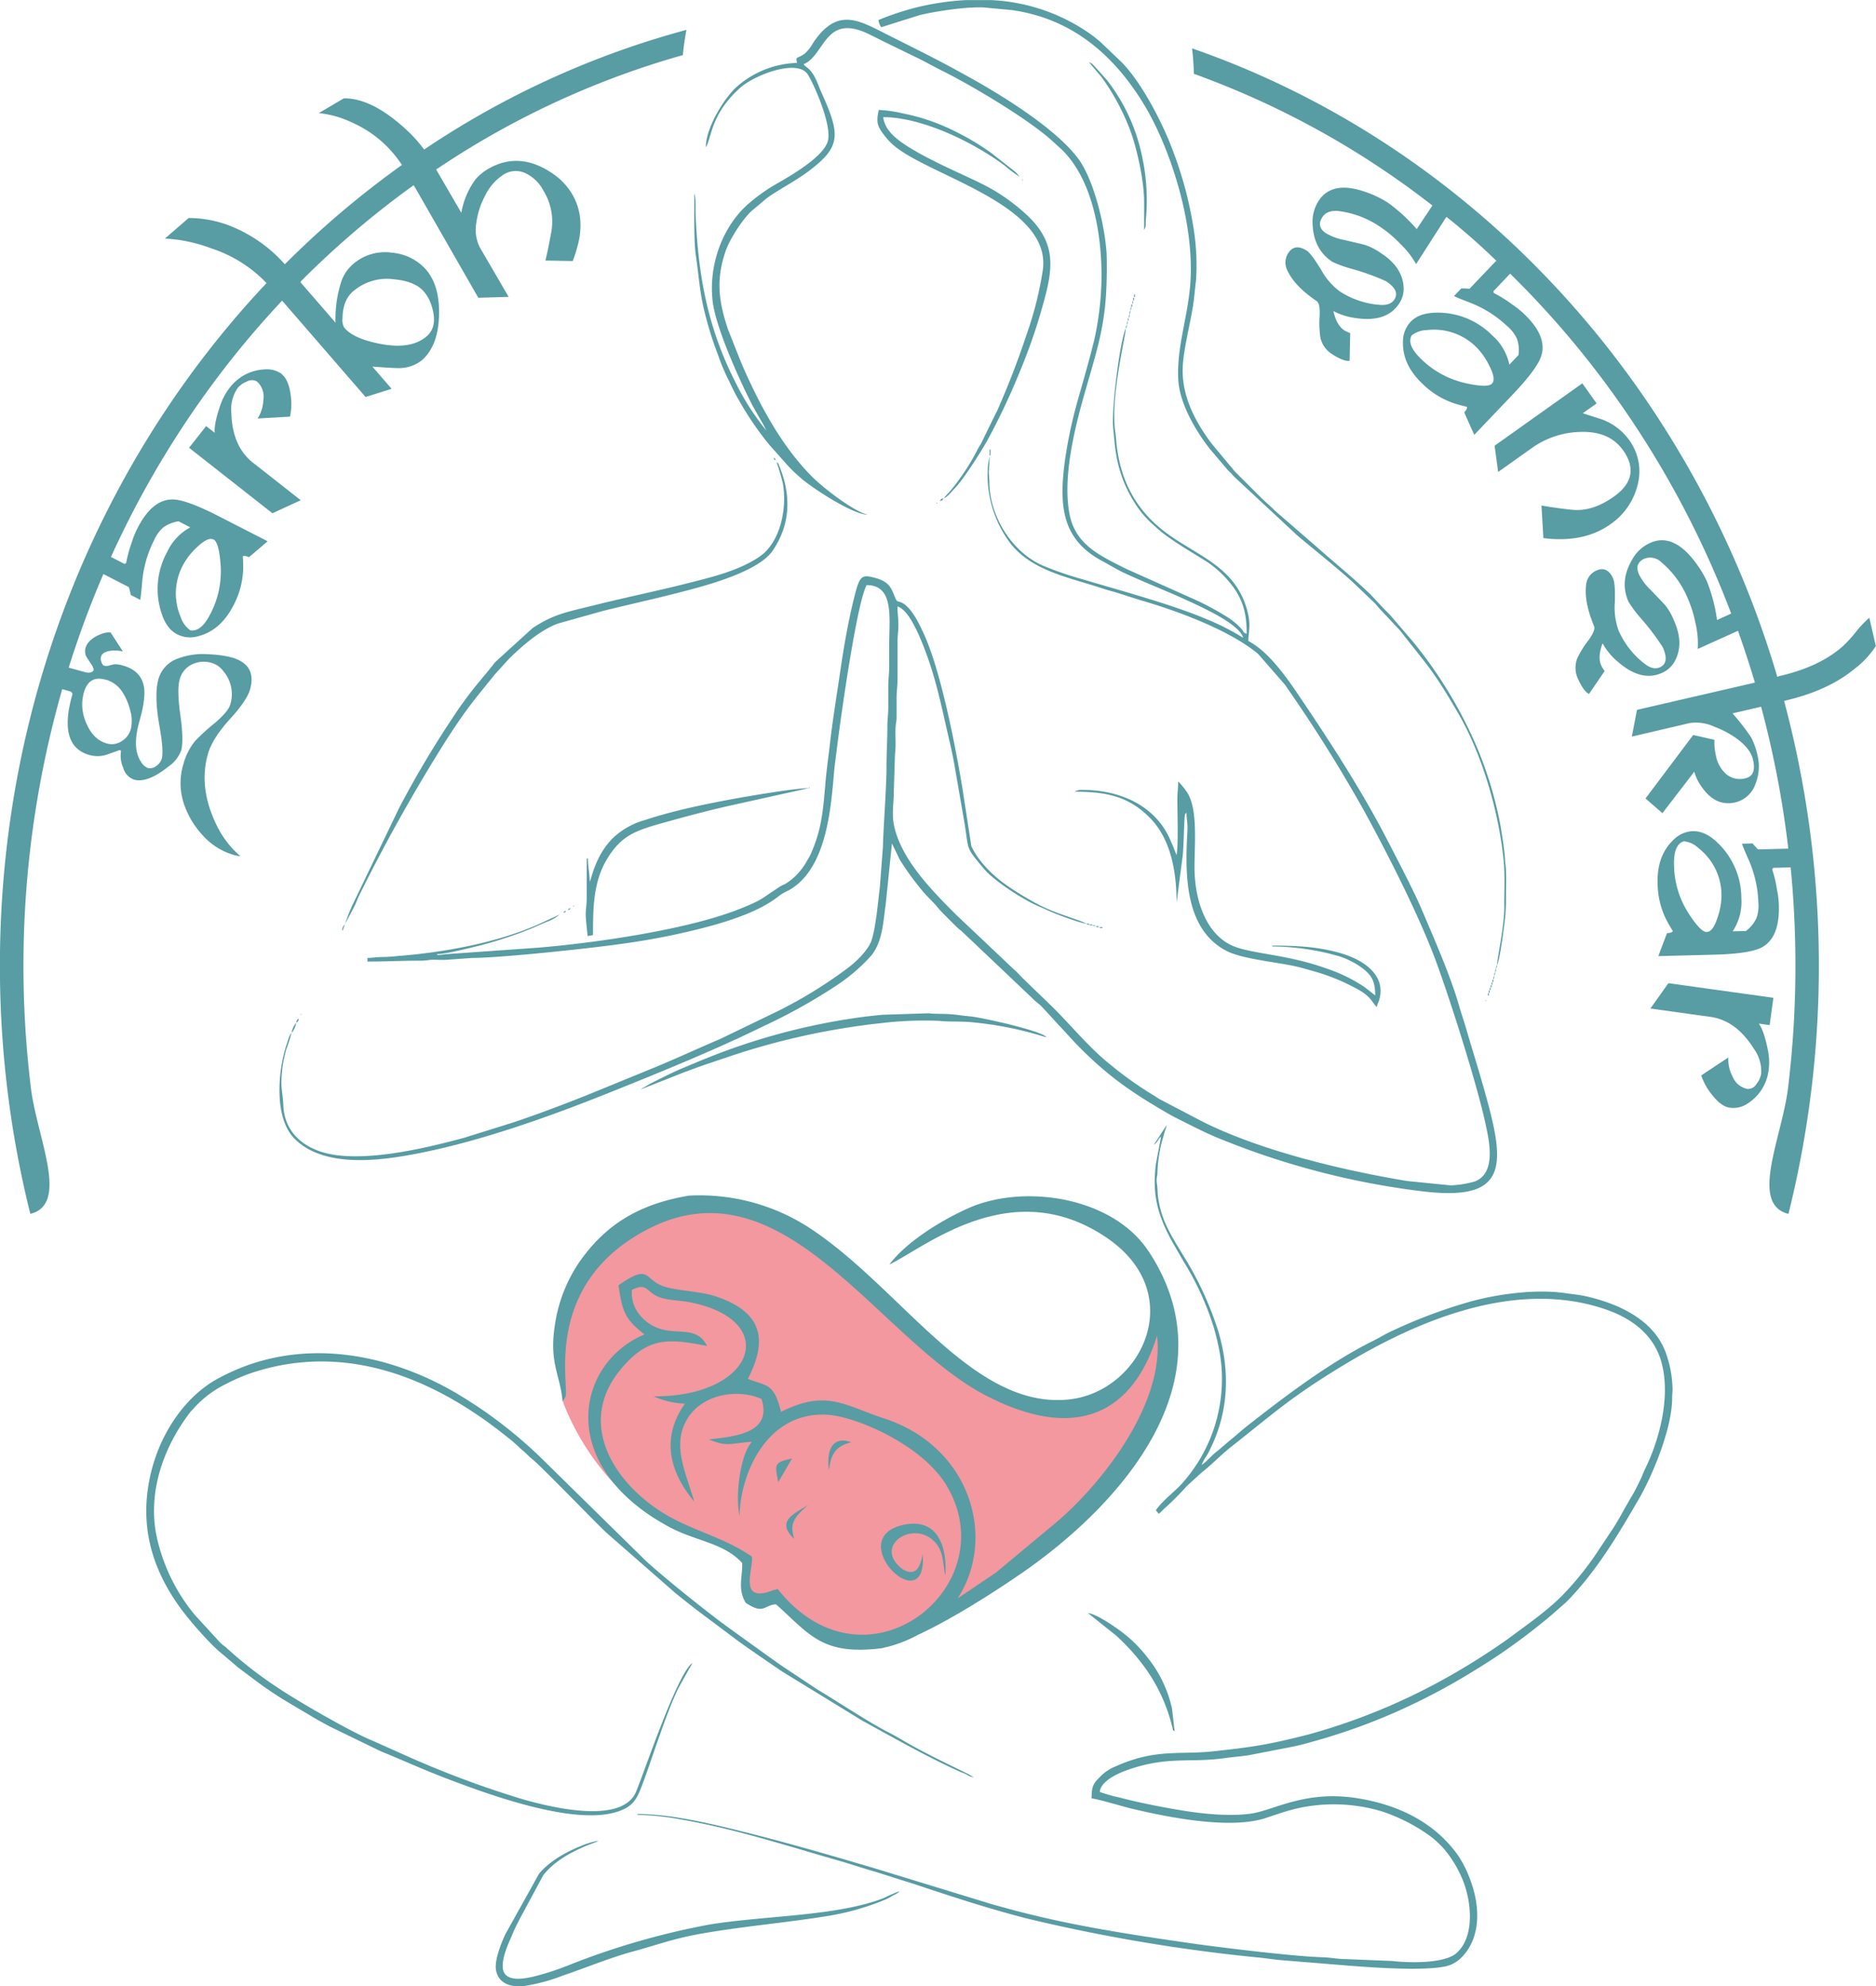 <svg id="Layer_1" data-name="Layer 1" xmlns="http://www.w3.org/2000/svg" viewBox="0 0 432.59 458.05"><defs><style>.cls-1{fill:#f2989e;}.cls-1,.cls-3{fill-rule:evenodd;}.cls-2,.cls-3{fill:#589ca4;}</style></defs><path class="cls-1" d="M237.22,409.9l.67,6.3-.33,2.22A58.55,58.55,0,0,0,249.17,437l7.55,6,18.71,8.81,4.5,3.53,0,7.43,1.75,1.79a16.76,16.76,0,0,0,2.92-.71c.85-.37,1.6-1,1.88-.9s3.37,3.73,3.37,3.73,8,6,8.85,6.08,11.78,1.37,12.38,1.11,7.33-3.47,7.44-3.55,23.89-13.87,24.38-14.14,15.45-13.42,15.45-13.42l15.82-21.87,2.1-11.28.23-11.74s-2.43,1.89-2.42,1.83-2.47,7.5-2.47,7.5-3.36,5.3-3.66,5.75-9.45,6-9.45,6l-10.2.68-13.05-4.65-17.7-13.43L301.15,386l-10.65-8.47-22.27-5.1s-14.93,6.07-15.6,6.45-11.7,12.3-11.7,12.3-5.7,8.4-3.71,18.69" transform="translate(-107.71 -94.98)"/><path class="cls-2" d="M501.31,309.9q1.44,0,2.52-3.52a15.51,15.51,0,0,0,.84-4.81,13.79,13.79,0,0,0-5.31-11A5.82,5.82,0,0,0,496,289c-1.61.49-2.36,2.33-2.28,5.49a21.18,21.18,0,0,0,3.36,11.14c1.87,2.9,3.27,4.34,4.22,4.31M479.86,209.51q6.45-4.59,2.11-10.7-3.23-4.53-10.12-4.21A20,20,0,0,0,461,198.27l-7.83,5.56-.82-6.05,20.23-14.39,3.3,4.63-3.2,2.27,3.5,1.12a13.46,13.46,0,0,1,7.16,5A12.24,12.24,0,0,1,485.28,207a15.41,15.41,0,0,1-6.26,8.91q-6.11,4.34-15.42,3.17l-.44-7.51c2.74.47,5.19.8,7.34,1Q475.06,212.93,479.86,209.51Zm-28.11-26.06c.67-.7.44-2.12-.7-4.28a15.53,15.53,0,0,0-2.79-4,13.79,13.79,0,0,0-11.54-4.06,5.81,5.81,0,0,0-3.51,1.24q-1.17,2.22,2.27,5.5a21.26,21.26,0,0,0,10.24,5.51C449.09,184.1,451.1,184.14,451.75,183.45Zm1.93-27.58,1.08,1ZM441,145.36l-6.75,10.53a19.89,19.89,0,0,0-3.66-4.69,27.12,27.12,0,0,0-4.59-3.88,21.82,21.82,0,0,0-9.71-3.68c-1.73-.14-3,.34-3.67,1.45-.95,1.48-.65,2.72.92,3.72a13.33,13.33,0,0,0,4.24,1.54c1.2.28,2.75.64,4.63,1.1a14,14,0,0,1,3.67,1.87c3.21,2.05,5,4.59,5.27,7.58a6.11,6.11,0,0,1-1,4.07q-2.85,4.42-10,3.37a15.4,15.4,0,0,1-5.17-1.62q.72,3.28,2.52,4.44a6.59,6.59,0,0,0,1.36.64l-.14,6.39c-.9.14-2.23-.37-4-1.51a6,6,0,0,1-2.73-3.82A22.1,22.1,0,0,1,412,168c.11-2-.11-3.19-.66-3.56-3.37-2.3-5.61-4.6-6.73-7a4,4,0,0,1,.16-4.09c1-1.55,2.42-1.74,4.28-.55q1,.66,3.28,4.35a15.31,15.31,0,0,0,4.36,5.06,19.5,19.5,0,0,0,9.21,3.08c1.62.12,2.74-.29,3.34-1.23q1.37-2.12-2-4.26a54.78,54.78,0,0,0-7.61-2.76A28.84,28.84,0,0,1,415,155.4q-4.42-2.85-4.62-8.84a8.79,8.79,0,0,1,1.37-5.21q3-4.71,10.49-2.22a24.4,24.4,0,0,1,5.41,2.53,38,38,0,0,1,6.74,6.16l3.62-5.44A199.66,199.66,0,0,0,383,112q-.06-3-.41-5.86c41.67,14.46,77.6,42.38,103.2,78.93a227.07,227.07,0,0,1,31.75,66l.57-.19q9.24-2.13,14.57-6.89a30.35,30.35,0,0,0,3-3.29,25.57,25.57,0,0,1,3.08-3.26l1.5,6.54a21.21,21.21,0,0,1-4.91,5.26q-6.07,5-15.93,7.31l-.31.08a236.71,236.71,0,0,1,1,118.31c-9.05-2.26-1.51-17.56-.1-29a232.68,232.68,0,0,0,1.71-28.25q0-11.49-1.1-22.67l-4.07.11a.41.41,0,0,1-.12.27c-.08.09-.13.16-.12.23a.69.69,0,0,1,0-.3,28.62,28.62,0,0,1,1.17,4.89,20.29,20.29,0,0,1,.42,3.6q.2,7.43-3.92,9.64-2.73,1.49-11.15,1.7l-12.72.33q.25-.71,2-5.31c.71,0,1.16-.17,1.35-.46-.71-1.15-1.25-2.09-1.62-2.84a19.13,19.13,0,0,1-1.9-8.24c-.11-4.34,1.17-7.71,3.84-10.14a6.56,6.56,0,0,1,4.37-1.83c1.83,0,3.66.81,5.51,2.57a17.67,17.67,0,0,1,5.59,12.89,12.3,12.3,0,0,1-2,7.64l3.05-.07a8.12,8.12,0,0,0,2.4-2.89,8.37,8.37,0,0,0,.47-3.75,26.26,26.26,0,0,0-2.19-9.68c-.59-1.3-1.13-2.58-1.6-3.82l2.45-.06c.24.28.61.69,1.11,1.22.12.08.18.14.21.16l6.95-.18,0,.21a228.75,228.75,0,0,0-6.5-33.71l.21.77-6.6,1.53a54.33,54.33,0,0,1,4.3,5.54,17.11,17.11,0,0,1,1.47,4.16,10.76,10.76,0,0,1-.48,6.58,6.49,6.49,0,0,1-4.72,4.27q-4.49,1-7.69-3.61a10.81,10.81,0,0,1-1.69-3.49l-7.35,9.57-3.9-3.39,11-14.64,4.9,1.11a13.23,13.23,0,0,0,.34,3.68,7.52,7.52,0,0,0,2.31,4.18,4.86,4.86,0,0,0,4.52,1c1.72-.4,2.29-1.82,1.73-4.24-.39-1.72-1.64-3.34-3.74-4.88a21.8,21.8,0,0,0-5.16-2.75,10.06,10.06,0,0,0-5.67-.86L484,264.86l1.19-6.17,27.19-6.28c-1.19-4-2.5-8-3.9-11.95l-9.29,4.19a19.9,19.9,0,0,0-.51-5.92A27.08,27.08,0,0,0,496.9,233a21.77,21.77,0,0,0-6.13-8.38,3.65,3.65,0,0,0-3.87-.79c-1.6.73-2,1.93-1.26,3.63a13.38,13.38,0,0,0,2.72,3.6q1.29,1.32,3.29,3.45a13.65,13.65,0,0,1,2.05,3.56c1.57,3.47,1.67,6.56.29,9.23a6.1,6.1,0,0,1-3.05,2.87q-4.79,2.16-10.24-2.63a15.1,15.1,0,0,1-3.45-4.19c-.79,2.11-.9,3.8-.31,5.1a6.63,6.63,0,0,0,.79,1.28l-3.6,5.29q-1.23-.57-2.54-3.46a6,6,0,0,1-.2-4.69,21.5,21.5,0,0,1,2.53-4.12c1.18-1.62,1.64-2.73,1.38-3.34q-2.35-5.64-1.85-9.5a4,4,0,0,1,2.36-3.34c1.69-.76,3-.15,3.89,1.87q.49,1.11.38,5.43a15.47,15.47,0,0,0,.9,6.62,19.61,19.61,0,0,0,6,7.6c1.3,1,2.46,1.25,3.48.79q2.29-1,.66-4.65a55.24,55.24,0,0,0-4.88-6.47,27.79,27.79,0,0,1-3-4q-2.16-4.78.95-9.93a8.8,8.8,0,0,1,4-3.62q5.07-2.32,10,3.86a24.36,24.36,0,0,1,3.15,5.06,37.75,37.75,0,0,1,2.3,8.84l3.27-1.48h0a220.24,220.24,0,0,0-25.58-48.39,213.54,213.54,0,0,0-26.26-30.85l.87.85-.27.27-3.64,3.82a.37.37,0,0,1,.11.27.35.35,0,0,0,.07.26c-.12-.12-.19-.2-.19-.23a28.08,28.08,0,0,1,4.28,2.63,20.42,20.42,0,0,1,2.84,2.26q5.37,5.11,4,9.59-.89,3-6.69,9.08l-8.78,9.21c-.21-.45-1-2.17-2.32-5.19.49-.51.71-.93.63-1.27q-2-.47-3.15-.87a19,19,0,0,1-7.16-4.49c-3.15-3-4.62-6.29-4.44-9.89a6.59,6.59,0,0,1,1.8-4.39c1.26-1.32,3.16-2,5.72-2.07a17.64,17.64,0,0,1,13,5.19,12.25,12.25,0,0,1,4,6.8l2.1-2.2a7.91,7.91,0,0,0-.33-3.74,8.42,8.42,0,0,0-2.32-3,26.49,26.49,0,0,0-8.38-5.31c-1.34-.51-2.62-1-3.83-1.57l1.69-1.77c.37,0,.92,0,1.64.07l.27,0,5.87-6.16.29-.27.49.46Q447.53,150,441.26,145Zm65.52,205.07q-1.92-.27-4-2.93A14.13,14.13,0,0,1,500,343l6.25-4.14a8.45,8.45,0,0,0,1,4.45,4.68,4.68,0,0,0,3.41,2.81,2.28,2.28,0,0,0,2.1-1.18,4.91,4.91,0,0,0,1.06-2.35,8.76,8.76,0,0,0-1.68-5.73q-4.08-6.53-10-7.36l-13.86-1.93,4.15-5.84,24.21,3.37-.87,6.3-2.49-.35c.8,1.07,1.5,3.15,2.12,6.25a13.69,13.69,0,0,1,.13,4.56,10.63,10.63,0,0,1-4.75,7.57A5.86,5.86,0,0,1,506.49,350.43Z" transform="translate(-107.71 -94.98)"/><path class="cls-2" d="M205.38,162.15c-1.34-1.55-3.64-2.47-6.93-2.77a11.94,11.94,0,0,0-9.33,2.8c-1.59,1.38-2.41,3.47-2.43,6.25a3.5,3.5,0,0,0,.41,2.14q1.78,2.07,6,3.19,8.86,2.37,13-1.22c1.75-1.51,2.14-3.82,1.17-6.91a9.35,9.35,0,0,0-1.88-3.48m-.26-25.9-1.38,1Zm1.8-1.25-1.39,1Zm-3.25-4.31,1.21-.82ZM202,131.83l.72-.5Zm-30.75,26.25.8-.81Zm-1.89,2,1.32-1.38Zm-37.33,91.66c-2.56-.73-4.22.27-5,3a10.36,10.36,0,0,0,.53,6.91q1.59,3.89,4.79,4.8a4.11,4.11,0,0,0,3.38-.51,4.65,4.65,0,0,0,2.12-2.74,8.39,8.39,0,0,0-.14-4.47,13.73,13.73,0,0,0-1.78-4.15A6.73,6.73,0,0,0,132.05,251.71Zm24.89-32.33c-.87-.44-2.16.19-3.91,1.89a15.31,15.31,0,0,0-3,3.82,13.76,13.76,0,0,0-.61,12.21,5.84,5.84,0,0,0,2.18,3q2.48.49,4.63-3.74a21.12,21.12,0,0,0,2.37-11.39C158.32,221.75,157.78,219.81,156.94,219.38Zm-34.18,32.16-.35,1.19Zm.76-2.45-.48,1.53Zm-8.79,125.83a233.92,233.92,0,0,1-5.26-28.35,237.44,237.44,0,0,1-1.76-28.9c0-55.38,19.07-106,50.62-145q5.21-6.44,10.86-12.43h0a30.77,30.77,0,0,0-12.71-8A35.29,35.29,0,0,0,145.74,150l5.47-4.74a26.41,26.41,0,0,1,8.92,1.57,33.07,33.07,0,0,1,13.26,9.1,212.69,212.69,0,0,1,27-22.9A26.38,26.38,0,0,0,189,123.29a23.39,23.39,0,0,0-7.77-2.23l5.75-3.39c4.22-.08,8.94,2.23,14.18,7a31.85,31.85,0,0,1,4.35,4.8h0A202.21,202.21,0,0,1,266,101.87c-.37,1.91-.64,3.85-.83,5.82a197.26,197.26,0,0,0-57.79,27l.9-.62,3.81,6.55,2,3.44a18.19,18.19,0,0,1,3.26-7.7,11.37,11.37,0,0,1,3-2.47q7-4,14.41.86a15.14,15.14,0,0,1,4.92,5.05q3.06,5.34,1.15,12.15a31.71,31.71,0,0,1-1.05,3.23l-6.3-.11q.7-2.88,1.41-6.91a13.58,13.58,0,0,0-1.87-9.21,9,9,0,0,0-3.92-3.91,5.24,5.24,0,0,0-5.35.25,12,12,0,0,0-4.21,4.89,18.11,18.11,0,0,0-2,6.25,9,9,0,0,0,.85,5.67L225,163.45l-7,.2L203.64,138.6l-.55-.91.24-.17a209,209,0,0,0-26.3,22.4l0,.19,8.06,9.3a27.54,27.54,0,0,1,1.09-8.73A9.33,9.33,0,0,1,189,156a11.25,11.25,0,0,1,9.25-2.72,11.73,11.73,0,0,1,7.69,3.87c2.16,2.5,3.15,6.07,3,10.74s-1.51,8.07-4,10.22a8.51,8.51,0,0,1-5.47,1.76c-.74,0-2.7-.09-5.9-.35l4.44,5.13-6,1.89-19.25-22.23q-5.31,5.67-10.24,11.74a219.29,219.29,0,0,0-29.22,47.38l3.18,1.63a.45.45,0,0,1,.23-.19c.12,0,.2-.08.23-.14a.72.72,0,0,1-.17.25,29.66,29.66,0,0,1,1.31-4.86,21,21,0,0,1,1.35-3.36q3.39-6.6,8.05-6.59,3.12,0,10.62,3.84l11.32,5.8c-.38.33-1.8,1.56-4.32,3.69-.63-.32-1.09-.41-1.4-.23.08,1.34.1,2.43.07,3.26a19.21,19.21,0,0,1-2.27,8.15q-3,5.79-8.22,7.06a6.52,6.52,0,0,1-4.72-.48q-2.45-1.24-3.61-4.89a17.66,17.66,0,0,1,1.26-14,12.34,12.34,0,0,1,5.39-5.77l-2.71-1.39a8.18,8.18,0,0,0-3.5,1.38,8.63,8.63,0,0,0-2.2,3.08,26.27,26.27,0,0,0-2.7,9.54c-.11,1.43-.25,2.81-.43,4.12l-2.17-1.12c-.09-.35-.22-.89-.4-1.59a1.71,1.71,0,0,1-.1-.25l-5.84-3a222.61,222.61,0,0,0-8,21.59l3.63,1c1,.28,1.69.17,2.08-.32.11-.36-.1-.91-.62-1.64l-1.07-1.66a3.11,3.11,0,0,1-.15-1.89c.38-1.32,1.5-2.38,3.37-3.15a5.86,5.86,0,0,1,2.4-.49l2.86,4.42a7.71,7.71,0,0,0-2.89-.16c-1.23.18-2,.65-2.17,1.43a2,2,0,0,0,.11,1.17c.17.49.38.77.66.85a2.4,2.4,0,0,0,1.27-.09,10.35,10.35,0,0,1,1.14-.26,7.28,7.28,0,0,1,1.92.31c2.87.82,4.49,2.53,4.85,5.15.24,1.75-.11,4.27-1.06,7.6-1.2,4.23-1.08,7.4.37,9.47a3.13,3.13,0,0,0,1.56,1.41,2.25,2.25,0,0,0,1.94-.48A3.25,3.25,0,0,0,145,270c.34-1.21.17-3.77-.54-7.68-.81-4.6-.9-8.15-.24-10.64a7.07,7.07,0,0,1,4.64-4.87,16.41,16.41,0,0,1,7-.93,26.1,26.1,0,0,1,5.22.7q5.91,1.68,4.29,7.4c-.48,1.7-2,3.92-4.5,6.69q-4.19,4.57-5.21,8.2-2.22,7.78,2,16.42a22,22,0,0,0,5.48,7.15,7.42,7.42,0,0,1-1.65-.33,15.12,15.12,0,0,1-7-4.45,19.93,19.93,0,0,1-4.3-7.09,15,15,0,0,1-.21-9.29,14.29,14.29,0,0,1,2.75-5.44,47.52,47.52,0,0,1,4.54-4.13c2-1.72,3.22-3.13,3.54-4.25a8.15,8.15,0,0,0-1.58-7.67,5.16,5.16,0,0,0-2.62-1.9,6.31,6.31,0,0,0-4.64.32,5.32,5.32,0,0,0-2.84,3.52c-.43,1.53-.38,4.27.17,8.19s.61,6.67.17,8.19a7.79,7.79,0,0,1-2.83,3.59c-3.29,2.64-5.95,3.66-8,3.09A4,4,0,0,1,136.1,272a6.83,6.83,0,0,1-.47-3.87l-.33-.16-2.65.94a6.89,6.89,0,0,1-4.34.19q-7.31-2.07-3.9-14c0-.25-.13-.45-.44-.64l-1.91-.54a232,232,0,0,0-7.22,92C116.24,357.36,123.79,372.66,114.73,374.92Zm58-193.63c1,.8,1.68,2.33,2,4.56a14.18,14.18,0,0,1-.13,5.19l-7.48.43a8.41,8.41,0,0,0,1.34-4.37A4.63,4.63,0,0,0,167,183a2.27,2.27,0,0,0-2.41,0,5,5,0,0,0-2.09,1.49,8.73,8.73,0,0,0-1.44,5.8q.24,7.69,5,11.41l11,8.65-6.53,3-19.22-15.1,3.93-5,2,1.55c-.16-1.33.28-3.48,1.31-6.47a13.34,13.34,0,0,1,2.19-4,10.61,10.61,0,0,1,7.91-4.15A5.86,5.86,0,0,1,172.76,181.29Z" transform="translate(-107.71 -94.98)"/><path class="cls-3" d="M270.51,128.92c1.39-2.6,1.2-7.64,7.82-13.64,3.23-2.92,12.59-6.55,15.36-3.5,1.19,1.31,6.06,12.14,4.89,15.84-1.12,3.53-8,7.57-11.6,9.64a40.24,40.24,0,0,0-6.26,4.36c-6,4.94-9.65,13.82-8.7,22.67.64,5.94,5.81,17.42,8.67,23.16,1.21,2.42,2.65,4.61,3.75,6.84a57.54,57.54,0,0,1-7-10.86c-6.63-12.93-8.8-25.16-9.35-39.53,0-1,.1-3.57-.27-4.24,0,3.66-.14,10.87.33,14.12,1.06,7.37.84,9.72,3.39,18.05.57,1.87,1.25,3.68,1.88,5.41a46.63,46.63,0,0,0,2.1,5c.78,1.55,1.57,3.36,2.46,4.83a72,72,0,0,0,7.26,10.65l3.34,3.74a30.23,30.23,0,0,0,3.65,3.63c1.55,1.56,11.81,8.56,15.56,8.59-3.2-.74-10.17-6.11-12.75-8.69-7.24-7.25-12.35-16.94-16.45-26.44l-3-7.57c-2.21-6.6-2.81-11.57-.53-18.18,1-2.82,4.2-7.83,6.45-9.58l2.94-2.47c2.51-1.89,6.53-3.89,9.73-6.3,7.37-5.56,7.42-8.27,3-18-.79-1.75-1.4-3.94-2.76-5.37-.48-.51-1-.73-1.41-1.29a5.21,5.21,0,0,0,1.31-.78c3.79-3.13,4.55-10.7,13.89-6.09.94.46,1.78.89,2.78,1.39l8.53,4.16c2,1,3.54,1.88,5.48,2.85,6.61,3.27,20.1,11.28,25.53,16.32l2.18,2c6.86,6.84,9,18.95,9,28.89a69.28,69.28,0,0,1-1.71,15c-1.11,4.47-2.34,8.76-3.62,13.24a107.19,107.19,0,0,0-3,13.69c-1.5,10.61-1.14,18.7,8.37,23.84,1.88,1,3.44,2,5.41,2.92,4.84,2.24,10.2,4.31,14.64,6.38,3.08,1.44,11.72,5.29,12.57,8.47a55.27,55.27,0,0,0-8.27-4.22c-7.8-3.37-20.34-6.76-28.66-9.24a78.41,78.41,0,0,1-9.29-3.2c-7.27-3.21-12.25-11.56-12.3-19.15,0-1.07-.2-2.1-.12-2.82a24.21,24.21,0,0,0,.13-3.22l-.3,1.78a26.16,26.16,0,0,0,5.26,18.45c4.95,6.12,13,7.61,20.36,10,1.15.38,2.2.7,3.34,1,2.35.7,4.36,1.41,6.66,2.09,7.86,2.31,20,6.69,26.66,12.27l6.1,7a339.53,339.53,0,0,1,18.46,29.42c5.46,10,12.87,24.53,16.75,35.3,3.42,9.47,9.26,27.92,11.17,36.93.8,3.75,2.44,11.05-2.52,13a23.83,23.83,0,0,1-5.57.9l-10-1c-14.57-2.4-33.66-6.92-47.14-13.66l-10-5.23c-.56-.33-.83-.55-1.4-.89a84.6,84.6,0,0,1-10.2-7.28c-4.63-3.72-8.67-8.7-13-13l-6.67-6.45c-.78-.72-1.39-1.51-2.19-2.18L328.24,306c-5.36-5.36-12.58-12.58-14.33-20.43-.65-2.9-.07-5.41-.09-8.24l.27-8.49c.29-2.18,0-4.33.15-6.3.05-.93.2-1,.21-2.07,0-1.45,0-2.93,0-4.38,0-1.69.21-2.73.21-4.16,0-2.92,0-5.84,0-8.75,0-1.69.22-2.48.21-4.17s-.21-2.63-.21-4.16c2.47.66,4.84,6.25,5.83,8.74,3.17,7.9,4.36,14.67,6.29,22.86.43,1.84.89,4.12,1.21,6.08L330.15,285c1,6.16.13,5.19,4.34,10.23,2.55,3.05,9.45,7.43,13,8.89.87.36,1.58.7,2.45,1.09,1.47.66,7.07,2.75,8.26,2.78,0,0-.11-.12-.13-.08s-.11-.06-.14-.07l-.43-.19c-5-1.91-7.58-2.32-13.13-5.61-4.2-2.49-7.84-4.91-10.86-8.92a16.12,16.12,0,0,1-1.82-3l-2-13c-1.61-9.82-4.92-26.94-8.84-35.71-1-2.19-2.85-6.24-5.1-7.39-.94-.48-1.12-.07-1.53-1-1-2.22-1.15-3.85-4.95-4.83-2.91-.74-3.35-.39-4.59,4.59-1.31,5.24-2.35,11.06-3.18,16.8-.82,5.59-1.79,11.43-2.46,17.32-.32,2.82-.77,5.9-1,8.77-.55,6.34-.87,10.69-3.42,16.36-.26.58-.56,1-.89,1.61a15.07,15.07,0,0,1-3.39,4.1c-2.15,1.67-1.6.93-3.09,1.91-4.17,2.74-3.91,3-9.74,5.25-11.62,4.45-31.82,7.48-45.7,8.64l-21,1.48c-.95.05-1.13.21-2.29.21v-.21c1.82,0,6-1.06,7.87-1.5A93.34,93.34,0,0,0,230.53,309c1.08-.47,2-.9,3.19-1.39a9.92,9.92,0,0,0,3.07-1.72L232.2,308c-9.95,4.5-22.43,6.68-33.29,7.51a30.25,30.25,0,0,1-3.14.19c-1.4,0-2.25.21-3.33.21v.83c4.36,0,8-.22,12.29-.2,1.33,0,1.7-.21,2.9-.22,1,0,2.16.08,3.12,0l6-.42c6.51,0,27.49-2.26,34.42-3.26a162.08,162.08,0,0,0,21.11-4.3c4.45-1.29,9.58-3,13.4-5.54a21.26,21.26,0,0,0,1.82-1.31,10.7,10.7,0,0,1,2-1.13c8.72-4.79,9.78-18.5,10.54-27.35.17-1.9.44-3.64.67-5.57.84-6.82,4.52-33.14,6.83-37.52,6.42,0,5.21,7.55,5.21,14,0,1.6,0,3.2,0,4.79,0,1.76-.21,2.74-.21,4.58,0,1.6,0,3.19,0,4.79,0,1.84-.22,2.9-.21,4.58,0,3.39-.21,6.14-.2,9.37,0,4.5-.71,13.55-.83,18.33l-.69,9.09c-.4,3.17-.93,9.5-1.94,12.43-.78,2.28-3.63,5-5.49,6.37a103.62,103.62,0,0,1-16.39,10.06l-12.91,6.24c-5.63,2.4-11.18,5-16.87,7.29l-13.59,5.56c-5.55,2.22-11.64,4.54-17.46,6.48l-11.11,3.47c-8.93,2.43-24.38,6.2-33.3,3.19-4.8-1.62-8.29-5.16-8.51-10.64-.13-3.53-.8-3.71-.17-8.92a32.72,32.72,0,0,1,.84-3.95,38.22,38.22,0,0,0,1.21-3.79,1.31,1.31,0,0,0-.35.49,3.56,3.56,0,0,0-.31.73c-.15.44-.27.85-.46,1.41-2,5.94-3,17,1.9,21.79,6.21,6.17,17.4,5.22,25.25,3.9,15.51-2.61,32.76-8.77,47.11-14.52,9-3.6,18.19-7.34,27-11.3.88-.39,1.68-.79,2.58-1.16l7.89-3.77a130.68,130.68,0,0,0,14.76-8.35,41,41,0,0,0,8.32-7.09c2.58-3.19,2.74-7.5,3.36-12.05l1.41-13.82.82,1.68c.33.67.67,1.44,1,2.08a64.34,64.34,0,0,0,5.26,7.23c1,1.21,2.11,2.2,3.12,3.34a22.07,22.07,0,0,0,1.46,1.67l3.12,3.12c.66.67,1.13.92,1.77,1.56l16.24,15.41c.63.64,1.05.84,1.67,1.45l7.69,8.34c7.14,7.42,12.81,11.38,21.5,16.4,1.33.77,2.62,1.4,4.1,2.14,2.87,1.44,5.66,2.85,8.66,4a181,181,0,0,0,45.5,11.76c17.79,2.23,19.69-3.7,16.16-17.82-1.76-7-3.72-13-5.68-19.72-.49-1.69-1-3.15-1.49-4.77-1.86-6.83-6.09-16.41-8.89-23-1.79-4.19-6.4-13-8.38-16.81-5.35-10.28-12.8-21.83-19.33-31.47-3-4.46-7.22-10.7-12.12-13.29.05-2,.53-3.39,0-6-2.54-11.56-12.31-13.55-20-19.76-6.18-5-9.45-11.48-10.36-19.41-.1-.86-.17-2-.31-3-1.19-8,2.41-22.12,2.41-23.86-.15.24,0-.12-.2.43-1.33,3.84-3.15,18.52-2.69,22.65.22,1.9.32,3.9.66,5.81A29.53,29.53,0,0,0,371,213.27a23.87,23.87,0,0,0,3.21,3.24c2.73,2.65,8.3,5.82,11.65,7.93a24.31,24.31,0,0,1,6.54,6.37c1.91,2.85,2.79,5.66,2.79,10.33-.86-.24-.58-.33-1.11-1a15.46,15.46,0,0,0-3.51-2.94,64.91,64.91,0,0,0-8.32-4.38l-14.82-6.63c-6.29-3.14-11.77-5.66-13.11-12.71-1.74-9.14,1.72-21.66,3.88-29.13,3.34-11.56,4.89-16.38,4.72-29.65-.07-6.15-2.74-18-6.6-23.16-5-6.71-16.82-14.12-24.49-18.41s-12.13-6.45-19.71-10.26c-6.29-3.16-11.32-6.37-16.91,2a9.28,9.28,0,0,1-1.91,2.46c-1.8,1.34-2.19.48-1.8,2.16a22,22,0,0,0-14.31,5.88c-3.05,3.07-6.72,9.42-6.72,13.49" transform="translate(-107.71 -94.98)"/><path class="cls-3" d="M373.78,359c1-.66.9-1.32,1.67-1.88l-1.17,6.13c-1,7.31.5,12.17,3.67,18l2.66,4.62a65.62,65.62,0,0,1,7,15.32,55,55,0,0,1,1.38,5.9,36.13,36.13,0,0,1-9.18,30.53c-1.68,1.7-4.29,3.76-5.57,5.67l.66.8c.63-.41,1-1,1.6-1.46a66.4,66.4,0,0,0,4.87-4.91l3.37-3.09c2.42-1.87,4.5-4.12,6.9-6,9.75-7.67,13.7-11.46,26.2-19,17.47-10.5,39.76-19.6,60-12.71,6.2,2.1,11.47,6,13.11,12.7,1.9,7.7-.52,17.18-3.8,23.94-.41.83-.64,1.45-1,2.29-.7,1.46-1.39,2.93-2.2,4.26-1.62,2.67-3,5.52-4.79,8.12l-2.58,3.87a70.66,70.66,0,0,1-8.57,10.79c-3.66,3.71-8.31,6.88-12.48,10a158.8,158.8,0,0,1-13.89,8.81A142.55,142.55,0,0,1,409.43,495c-3.36.86-6.81,1.7-10.54,2.37s-7.48,1.08-11.4,1.51c-7.81.86-13.22-.67-22.4,3.42a10.49,10.49,0,0,0-3.85,2.6c-1.42,1.4-1.82,2.11-1.82,4.84,1.28.1,7.47,1.93,8.95,2.29,8.32,2,21.36,4.6,29.72,2.65,2-.46,4.94-1.74,8.63-2.61a38.62,38.62,0,0,1,19.65.67,41,41,0,0,1,11.15,5.71,22,22,0,0,1,2.94,2.69,26.2,26.2,0,0,1,4.33,6.91c2.31,5.24,3.09,13.73-1.32,17.44-2.88,2.43-11.08,2.17-14.75,1.75l-10.8-.44c-1.65,0-3.61-.38-5.2-.42-6.67-.17-24.85-2.42-30.49-3.24-12.84-1.86-25.53-3.76-38.05-6.92-1.59-.4-2.86-.72-4.45-1.17s-2.89-.75-4.39-1.24l-25.82-7.91c-11.69-3.47-23.38-6.84-35.3-9.67-3.07-.72-6.13-1.39-9.33-1.91a64.69,64.69,0,0,0-10.2-1v.2a63.09,63.09,0,0,1,10.15,1.1c12.33,2.14,24.13,6,36.16,9.44,3.06.87,5.71,1.8,8.78,2.67l8.7,2.75c8.73,2.91,17.2,5.7,26.2,8a393.12,393.12,0,0,0,53.65,9c1.65.16,3.56.49,5.23.6l15.6,1.27c5.79.45,16.78,1.19,21.82.14a7.32,7.32,0,0,0,3.75-2.08c4.61-4.66,4.22-11.92,2.1-17.62A25.39,25.39,0,0,0,444,523c-5.41-7.74-14-11.91-23.7-13.36-11.86-1.76-18.85,2.88-24.2,3.62-5,.69-11.53,0-16.11-.79-4.81-.79-9.51-1.73-14.14-2.93a36.33,36.33,0,0,1-4.54-1.29c.22-2.64,4.59-4.49,7-5.28,9-3,13.8-1.38,22-2.54,2-.28,3.8-.39,5.56-.69l10.3-2c1.74-.38,3.26-.81,4.95-1.29a140.21,140.21,0,0,0,18.24-6.53,148.32,148.32,0,0,0,16.33-8.45c2.68-1.61,5.11-3.13,7.66-4.83a144.93,144.93,0,0,0,12.31-9.35l3.21-2.82c6.85-6.92,11.83-15.31,16.7-23.7,3.36-5.78,7.74-16.62,7.72-23.3,0-1,.15-1.86.08-2.59a25.9,25.9,0,0,0-1.52-7.86c-2.72-7.58-10.66-11.25-18.06-13-1.88-.43-3.35-.55-5.4-.84-7.3-1-16.31.46-22,2.09a117.56,117.56,0,0,0-18,6.81c-1.48.69-2.53,1.39-3.95,2.09-10.23,5.06-20.65,13-29.55,20-1.21,1-2.22,1.91-3.39,2.86s-2.19,1.9-3.39,2.85-2.12,2.16-3.3,2.95a7.84,7.84,0,0,1,1.08-2c.42-.7.7-1.28,1.07-2.05,4.06-8.46,4.42-17.56,1.67-26.8a76,76,0,0,0-8.1-17.5c-2.8-4.64-5-7.94-5.78-13.38-.12-.78-.09-1.94-.23-2.89-.25-1.58.06-1.65.09-3A31.72,31.72,0,0,1,376,357c.25-1,.54-1.68.75-2.58Zm1.67-1.88.11-.44Z" transform="translate(-107.71 -94.98)"/><path class="cls-3" d="M267.39,478.49c-3.46,2.32-10.95,24.75-13,29.69-3.27,7.88-20.52,3.41-26.8,1.56a225.83,225.83,0,0,1-24.89-9.25l-8.78-3.92c-5-2-17.2-9.05-21.94-12.21A95.49,95.49,0,0,1,159.91,475c-.48-.45-.67-.49-1.15-.93s-.65-.66-1-1.05l-5.08-5.54a42.5,42.5,0,0,1-9-18.88c-1.81-10.14,2-20.22,7.79-27.79.35-.46.57-.63,1-1.13a24.45,24.45,0,0,1,7.38-5.53,42.92,42.92,0,0,1,6-2.58c21.27-7,41.22,1,57.66,13.91l2.33,1.84c.5.47.61.54,1.12,1s.72.72,1.19,1.1c.88.7,1.36,1.32,2.2,2,2.06,1.59,13.43,13.45,17.14,17l16,14c1.63,1.33,3.1,2.47,4.76,3.77l9.76,7.32c3.37,2.42,6.7,4.68,10.11,7l18.46,11.32c7.31,4,15,8.4,22.56,11.79.52.23,1,.37,1.46.62a3.7,3.7,0,0,0,1.66.63l-1.31-.76c-5.12-2.51-10.81-5.22-15.64-8.1-.94-.57-1.91-1.08-2.83-1.55-4.51-2.33-11.65-7.06-16.23-9.8l-7.88-5.23c-.9-.61-1.55-1.09-2.45-1.71l-10.17-7.32c-4.54-3.27-15.2-11.8-19.22-15.55L232.26,431A104.75,104.75,0,0,0,212.44,416c-15.88-9.15-36.36-13.06-54.63-3-7.23,4-12.53,11.87-14.84,19.94-3.54,12.42-.78,23.42,6.76,33.46,2.25,3,6.82,8.2,9.4,10.17l3.6,3.07c4.61,3.41,5.27,4.08,10.1,7.17l8.23,4.89c1,.52,1.82,1,2.84,1.53l11.63,5.65c5.2,2.11,9.67,4.19,15.32,6.34,10,3.81,28.78,10.61,38.78,7.72,4.13-1.2,4.94-3,6.34-6.77,2.38-6.4,5.54-16.64,8.3-22.1Z" transform="translate(-107.71 -94.98)"/><path class="cls-3" d="M452.9,317.55c.69-1.09,1.62-8.88,1.79-10.08a44,44,0,0,0,.29-5.54c0-2,.07-4.07,0-6,0-1-.16-1.54-.22-2.7-.11-2.18-.69-5.63-1.06-7.89a88.51,88.51,0,0,0-5.51-18.23,102,102,0,0,0-14.54-24l-5.48-6.39c-.54-.53-.92-.92-1.46-1.46l-2.91-3.12c-4-3.87-8.42-7.41-12.6-11.14l-9.48-8.22c-1.07-1.09-2-1.83-3.12-2.92l-5.94-5.93c-.61-.61-.77-1-1.34-1.57l-4.16-5c-3.62-4.81-6.77-10.54-6.74-17,0-4.11,1.81-10.89,2.45-15.26.27-1.81.4-3.72.63-5.41a53.24,53.24,0,0,0-.45-11.31,88.24,88.24,0,0,0-4.94-18.79c-2.29-6.2-7.25-15.84-12-20.49l-4.58-4.37a29.12,29.12,0,0,0-3.42-2.61A43.17,43.17,0,0,0,336.2,95h-5.75A62.2,62.2,0,0,0,319.4,96.6a63.8,63.8,0,0,0-9.12,3,3.68,3.68,0,0,0,.63,1.66l8.86-2.79c3.47-.87,12.15-2.22,15.79-1.67l5.34.49c14.18,1.94,23.9,10.6,30.79,22.1,5.77,9.63,11.89,27.65,10.39,42.22-.78,7.58-3,13.51-2.68,20.85.29,5.66,4.16,12.12,7.47,16.27l4,4.71a16.56,16.56,0,0,1,1.43,1.48L406,217.67c.32.27.43.44.75.71,3.62,3.07,10.53,8.57,13.53,11.46l4.57,4.37c.55.63.73.94,1.36,1.56l4.34,4.62c6.42,8.25,7.49,8.91,13.4,19.08,5.16,8.89,8.7,20.63,10.12,30.89.85,6.14.48,8.43.51,13.86,0,4.48-1.67,12-1.67,13.33" transform="translate(-107.71 -94.98)"/><path class="cls-3" d="M379,292.15l-.6-1.49c-.23-.66-.41-1-.68-1.61-3.36-8.26-11.76-11.9-20.37-11.9a3.47,3.47,0,0,0-1.88.42c7.25,0,12.55,1,17.55,6.19,4.76,4.93,6,12.49,6,19.42l1.36-10.47c.29-2.1.34-7.57.51-9.32.06-.71.05-.61.42-1,0,1.58.3,2.46.21,4.16-.55,9.79-.77,22.74,9.08,27.77,3.45,1.76,10.76,2.46,15.5,3.45,1.43.29,2.42.62,3.82,1a47.45,47.45,0,0,1,10.19,4c4.14,2.09,4,3.7,5.13,4.44.07-.85.31-.89.54-1.75,1.56-5.78-3.9-9.16-8.79-10.61s-9.78-1.79-15.9-1.79v.2a57,57,0,0,1,15.27,2.22,18.18,18.18,0,0,1,5.79,3c1.83,1.48,2.67,2.81,2.67,6.07l-2.45-1.92a36.7,36.7,0,0,0-9-4.36c-8.83-3.19-17.27-3.31-21.47-5.18-6.31-2.8-8.75-10.94-8.75-18.11,0-5.41.79-13.16-1.61-17.12a18.28,18.28,0,0,0-2.14-2.66c0,1.45-.21,2.48-.2,4.17,0,3.11.27,10.85-.21,12.91" transform="translate(-107.71 -94.98)"/><path class="cls-3" d="M187.23,308.18l2.23-4.23c.41-.83.61-1.47,1-2.3a395.45,395.45,0,0,1,20.1-35.91c5-7.73,6.26-9,11.24-15.21L225,247c3.05-3,7.39-6.83,11.53-8.26l10.24-2.87c7-1.73,14.28-3.3,21.23-5.21,4.7-1.28,14.84-4.28,17.83-8.61,4.24-6.14,4.31-12.9,1.62-19.49-.31-.76-.09-.58-.67-1a51.65,51.65,0,0,1,1.47,5c1,6-.73,13.57-5.33,16.75-4.8,3.31-11.17,4.8-16.87,6.24-7.12,1.8-14.14,3.22-21.24,5-6.24,1.56-9.34,2-14.28,5.28l-8.62,7.84c-2.42,3.14-4.52,5.31-7.28,9.16-1,1.33-1.73,2.47-2.63,3.82a228.08,228.08,0,0,0-12.25,20.66l-10.61,22.07a35.55,35.55,0,0,0-1.88,4.79" transform="translate(-107.71 -94.98)"/><path class="cls-3" d="M325.27,209.9c.9-.23,1.8-1.47,2.45-2.13,2.07-2.08,6-8.29,7.61-11.12a156.36,156.36,0,0,0,7.61-16.13,127.88,127.88,0,0,0,4.91-14c2.45-8.57,3.93-14.71-2.75-21.38A44.08,44.08,0,0,0,334,137.31c-5.1-2.55-18-7.81-21.14-12a6.22,6.22,0,0,1-1.49-3.31c8.94,0,20.81,5.76,28.11,11.25a27.1,27.1,0,0,0,3.33,2.49,6.46,6.46,0,0,0-1.43-1.48l-5-3.93a56.83,56.83,0,0,0-7.5-4.58,47.67,47.67,0,0,0-13.24-4.67,28.22,28.22,0,0,0-5.29-.74c-.75,3.22-.18,4.05,1.9,6.63a13.9,13.9,0,0,0,2.38,2.2c9.09,6.83,35.46,13.41,33.56,28a81.67,81.67,0,0,1-3.77,15c-2.07,6.21-4,11.18-6.53,17-.26.62-.46.93-.75,1.54L334,197.14c-.35.65-.56.89-.91,1.59a52,52,0,0,1-6.58,9.86,14.52,14.52,0,0,0-1.19,1.31" transform="translate(-107.71 -94.98)"/><path class="cls-3" d="M315.07,531.16a35.61,35.61,0,0,0-3.48,1.52c-10.66,4.25-27.71,4.08-40.27,6.15a173.72,173.72,0,0,0-32.18,9.26,62.72,62.72,0,0,1-7.81,2.6c-2.6.66-7,1.52-7.62-1.46-.5-2.55,1.44-6.43,2.16-8.16.54-1.31,1-2.17,1.61-3.39l5.46-10.15c2.74-3.63,7.54-6,11.79-7.57.25-.1.22-.07.46-.17l.55-.29a18,18,0,0,0-4,1.19c-3.41,1.33-7.52,3.66-9.76,6.48l-7.67,13.77c-.76,1.54-2.6,5.9-2.24,8.29.32,2.21,1.91,3.52,4.3,3.79h2c.21,0,.42,0,.64-.08a41.76,41.76,0,0,0,8.49-2.34c5.07-1.71,10.82-4.09,15.95-5.49,6.49-1.77,9.72-3.15,17.25-4.4,9.7-1.61,19-2.38,28.35-3.93a57.11,57.11,0,0,0,8.66-2.16c1.54-.51,2.52-.87,3.95-1.46a11.54,11.54,0,0,0,1.79-.92c.64-.38,1.25-.55,1.63-1.08" transform="translate(-107.71 -94.98)"/><path class="cls-3" d="M255.32,346.28l10.12-4c1.83-.65,3.33-1.25,5.2-1.87L276,338.6a165.83,165.83,0,0,1,35-7.67,84.62,84.62,0,0,1,13.29-.51c2.05.24,4.75.1,6.83.26a79.83,79.83,0,0,1,15,2.69c1,.27,2,.61,2.92.83-1.08-1.47-14.42-4.43-17.11-4.75-1.12-.14-2-.21-3.18-.37-3-.41-5.29-.17-6.87-.41l-10.51.34c-2,.16-4.65.48-6.54.76a149.13,149.13,0,0,0-34.52,9.4c-1.8.72-3.39,1.42-5.15,2.14-1.6.65-3.34,1.52-5,2.33l-2.49,1.25Z" transform="translate(-107.71 -94.98)"/><path class="cls-3" d="M294.25,276.74c-1.68,0-6.28.65-8,.92-9,1.38-21.31,3.59-29.63,6.39a18,18,0,0,0-6.16,3c-3.35,2.51-5.35,6.42-6.44,10.42l-.33.91c0-1.85-.42-3.67-.42-5.41H243v9.16c0,1.69-.3,2.91-.21,4.37.07,1.24.32,3.15.42,4.37l1.24-.24c0-6.21.05-12.26,3.25-17.55s6.39-6.51,12.75-8.28c5.27-1.47,10.91-3,16.58-4.24Z" transform="translate(-107.71 -94.98)"/><path class="cls-3" d="M358.58,467l6.49,5.17a49.84,49.84,0,0,1,5.71,6.16,39,39,0,0,1,6.92,13.69c.14.53.16.62.31,1.15.28,1-.08.63.56,1.1l-.6-5.23a28.77,28.77,0,0,0-5.76-11.93,30.89,30.89,0,0,0-6-5.89c-1.43-1.07-5.71-4.06-7.65-4.22" transform="translate(-107.71 -94.98)"/><path class="cls-3" d="M371.49,148.07c.62-.89.34-1.41.45-2.47a47.81,47.81,0,0,0-1.07-15.44A42.53,42.53,0,0,0,363,113.5l-2.55-2.86c-.53-.52-.84-1.09-1.62-1.3l2.86,3.39a52.06,52.06,0,0,1,6.75,12.62c1.45,4,3.12,11.42,3.09,16.26,0,2.15,0,4.31,0,6.46" transform="translate(-107.71 -94.98)"/><path class="cls-3" d="M175,333.16a4.72,4.72,0,0,0,1-2.29l-.19.23-.16.25a4.4,4.4,0,0,0-.69,1.81" transform="translate(-107.71 -94.98)"/><path class="cls-3" d="M335.89,200.12c.28-.44.1.52.22-.62,0-.17,0-.63,0-.84h-.21Z" transform="translate(-107.71 -94.98)"/><path class="cls-3" d="M176,330.87c.51-.37.45-.28.63-1-.51.37-.45.28-.63,1" transform="translate(-107.71 -94.98)"/><path class="cls-3" d="M187.23,308.18a1.93,1.93,0,0,0-.62,1.45s.08-.14.1-.11.08-.08.09-.11Z" transform="translate(-107.71 -94.98)"/><path class="cls-3" d="M324.44,210.53c.73-.19.47-.08.83-.63-.73.2-.47.08-.83.63" transform="translate(-107.71 -94.98)"/><rect class="cls-2" x="253.59" y="213.82" width="0.62" height="0.21"/><path class="cls-3" d="M369.41,162.85c-.21.28-.21-.44-.21.63h.21Z" transform="translate(-107.71 -94.98)"/><path class="cls-3" d="M369,164.31c.22-.28.21.44.21-.63H369Z" transform="translate(-107.71 -94.98)"/><path class="cls-3" d="M360.46,308.59c.28.21-.44.21.62.21v-.21Z" transform="translate(-107.71 -94.98)"/><path class="cls-3" d="M237.62,305.47c.59-.14.31,0,.62-.42-.59.15-.31,0-.62.42" transform="translate(-107.71 -94.98)"/><path class="cls-3" d="M238.66,304.85c.59-.15.31,0,.62-.42-.59.14-.31,0-.62.42" transform="translate(-107.71 -94.98)"/><path class="cls-3" d="M286.55,201.16c-.15-.59,0-.31-.42-.62.14.59,0,.31.42.62" transform="translate(-107.71 -94.98)"/><path class="cls-3" d="M368.58,165.77c.21-.23.21.36.21-.63-.22.23-.21-.36-.21.63" transform="translate(-107.71 -94.98)"/><path class="cls-3" d="M450.82,324.62c.21-.23.21.37.21-.62-.22.23-.21-.36-.21.62" transform="translate(-107.71 -94.98)"/><path class="cls-3" d="M451.44,322.75c.22-.23.21.36.21-.62-.21.23-.21-.37-.21.62" transform="translate(-107.71 -94.98)"/><path class="cls-3" d="M359.63,308.38c-.23-.21.36-.2-.63-.2.23.21-.36.2.63.2" transform="translate(-107.71 -94.98)"/><path class="cls-3" d="M451.23,323.38c.22-.23.21.36.21-.63-.21.23-.21-.36-.21.63" transform="translate(-107.71 -94.98)"/><path class="cls-3" d="M451.86,321.5c.21-.23.21.37.21-.62-.21.23-.21-.37-.21.62" transform="translate(-107.71 -94.98)"/><path class="cls-3" d="M451,324c.21-.23.2.36.2-.62-.21.23-.2-.37-.2.62" transform="translate(-107.71 -94.98)"/><path class="cls-3" d="M451.65,322.13c.21-.23.21.36.21-.63-.21.23-.21-.36-.21.63" transform="translate(-107.71 -94.98)"/><path class="cls-3" d="M360.46,308.59s-.1-.13-.13-.08-.1-.06-.13-.07a1.81,1.81,0,0,0-.57-.06s.1,0,.12.09.1.06.14.07a1.78,1.78,0,0,0,.57,0" transform="translate(-107.71 -94.98)"/><path class="cls-3" d="M367.75,169.1s.07-.15.08-.13.06-.1.07-.14a1.78,1.78,0,0,0,.05-.57c0,.05-.07.05-.08.13s-.06.1-.07.14a1.78,1.78,0,0,0-.05.57" transform="translate(-107.71 -94.98)"/><path class="cls-3" d="M368.37,166.6s.08-.15.08-.12.07-.11.07-.14a1.81,1.81,0,0,0,.06-.57s-.08,0-.09.12-.06.11-.06.14a1.78,1.78,0,0,0-.06.57" transform="translate(-107.71 -94.98)"/><path class="cls-3" d="M368,168.26s.08-.15.09-.12.06-.1.07-.14a1.78,1.78,0,0,0,.05-.57s-.08,0-.08.12-.06.11-.07.14a1.81,1.81,0,0,0-.06.57" transform="translate(-107.71 -94.98)"/><path class="cls-3" d="M452.48,319.21s.08-.15.09-.12.06-.11.07-.14a1.78,1.78,0,0,0,.05-.57s-.08.05-.08.12-.06.11-.07.14a1.78,1.78,0,0,0-.06.57" transform="translate(-107.71 -94.98)"/><path class="cls-3" d="M367.33,170.76s.08-.15.08-.12.06-.11.07-.14a1.78,1.78,0,0,0,.06-.57s-.08,0-.09.12-.06.11-.07.14a1.81,1.81,0,0,0-.05.57" transform="translate(-107.71 -94.98)"/><path class="cls-3" d="M452.07,320.88s.08-.15.08-.13.06-.1.07-.14a1.78,1.78,0,0,0,.06-.57s-.08,0-.09.13-.06.1-.07.14a1.78,1.78,0,0,0-.05.57" transform="translate(-107.71 -94.98)"/><path class="cls-3" d="M452.69,318.38s.08-.15.09-.12.06-.11.06-.14a1.81,1.81,0,0,0,.06-.57s-.08.05-.08.12-.06.11-.07.14a1.78,1.78,0,0,0-.06.57" transform="translate(-107.71 -94.98)"/><path class="cls-3" d="M452.28,320s.07-.15.08-.12.06-.11.07-.14a1.78,1.78,0,0,0,.05-.57s-.07.05-.08.12-.06.11-.07.14a1.81,1.81,0,0,0-.05.57" transform="translate(-107.71 -94.98)"/><path class="cls-3" d="M359,308.18s-.1-.13-.12-.09-.11-.06-.14-.07a1.78,1.78,0,0,0-.57,0s.1,0,.12.08.11.06.14.07a1.78,1.78,0,0,0,.57.06" transform="translate(-107.71 -94.98)"/><path class="cls-3" d="M367.54,169.93s.08-.15.08-.12.06-.11.07-.14a1.81,1.81,0,0,0,.06-.57s-.08.05-.09.12-.06.11-.07.14a1.78,1.78,0,0,0,0,.57" transform="translate(-107.71 -94.98)"/><path class="cls-3" d="M368.16,167.43s.08-.15.09-.12.06-.11.06-.14a1.78,1.78,0,0,0,.06-.57s-.08.05-.08.12-.07.11-.07.14a1.78,1.78,0,0,0-.06.57" transform="translate(-107.71 -94.98)"/><path class="cls-3" d="M368.79,165.14s.07-.15.08-.12.06-.11.07-.14a1.78,1.78,0,0,0,.05-.57s-.07.05-.08.12-.06.11-.07.14a1.78,1.78,0,0,0,0,.57" transform="translate(-107.71 -94.98)"/><polygon class="cls-3" points="132.2 209.04 132.41 209.04 132.24 208.79 132.2 209.04"/><polygon class="cls-3" points="235.68 41.43 235.68 41.64 235.92 41.47 235.68 41.43"/><polygon class="cls-3" points="342.7 230.69 342.49 230.69 342.66 230.93 342.7 230.69"/><polygon class="cls-3" points="69.33 234.02 69.53 234.02 69.36 233.78 69.33 234.02"/><polygon class="cls-3" points="186.54 181.76 186.75 181.76 186.58 181.52 186.54 181.76"/><polygon class="cls-3" points="216.11 115.97 215.9 115.97 216.07 116.21 216.11 115.97"/><path class="cls-3" d="M237.62,305.47l-.42.21Z" transform="translate(-107.71 -94.98)"/><path class="cls-3" d="M238.66,304.85l-.42.2Z" transform="translate(-107.71 -94.98)"/><path class="cls-3" d="M239.7,304.22l-.42.21Z" transform="translate(-107.71 -94.98)"/><path class="cls-3" d="M239.91,304l-.21.21Z" transform="translate(-107.71 -94.98)"/><path class="cls-3" d="M343,136l-.21-.21Z" transform="translate(-107.71 -94.98)"/><path class="cls-3" d="M343.18,136.2,343,136Z" transform="translate(-107.71 -94.98)"/><path class="cls-3" d="M343.39,136.41l-.21-.21Z" transform="translate(-107.71 -94.98)"/><path class="cls-3" d="M324.23,210.74l-.42.21Z" transform="translate(-107.71 -94.98)"/><path class="cls-3" d="M450.4,325.67l.24-.41Z" transform="translate(-107.71 -94.98)"/><path class="cls-3" d="M324.44,210.53l-.21.21Z" transform="translate(-107.71 -94.98)"/><path class="cls-3" d="M286.75,201.58l-.2-.42Z" transform="translate(-107.71 -94.98)"/><path class="cls-3" d="M450.82,324.62l-.24.41Z" transform="translate(-107.71 -94.98)"/><path class="cls-3" d="M286.13,200.54l-.11-.45Z" transform="translate(-107.71 -94.98)"/><path class="cls-3" d="M176.82,329.41,177,329Z" transform="translate(-107.71 -94.98)"/><path class="cls-3" d="M176.62,329.83l.2-.42Z" transform="translate(-107.71 -94.98)"/><path class="cls-3" d="M255.32,346.28l-.45.11Z" transform="translate(-107.71 -94.98)"/><path class="cls-3" d="M237.2,305.68l-.41.21Z" transform="translate(-107.71 -94.98)"/><path class="cls-3" d="M245.74,519.5l.45-.11Z" transform="translate(-107.71 -94.98)"/><path class="cls-3" d="M369.41,162.85l.24-.4Z" transform="translate(-107.71 -94.98)"/><path class="cls-3" d="M287.16,436.81l3.18-5.45c-4.31.92-3.92,1.38-3.18,5.45m3.64,13c-.65-2.68-1-4.21,3.3-7.75C290.83,444.1,286.56,445.79,290.8,449.85Zm8.06-15.79c.45-3.22,1.14-5.45,5.15-6.42C299.6,426.05,298.26,429.48,298.86,434.06Zm21.63,19.42c-.61,3-1.55,5.21-4.59,3.49-6.94-5.18,1.8-11.23,6.86-6.82,2.68,2.35,2.25,5.23,2.94,8.18,0,0,1.37-13.3-8.9-11.78C301.15,449.11,321.54,469.37,320.49,453.48Zm52-70c19.54,29.46-6.06,58.42-29.34,74.46-5.4,3.72-15.17,10.11-23.75,14.12a31.34,31.34,0,0,1-7.14,2.8l-.07,0h0l-1.13.28c-13.87,1.74-16.64-3.22-24.4-10.11-2.82.11-2.72,2.49-7-.36-1.94-3.33-.69-5.9-.81-9.19-4.32-4.68-10.63-5-16.64-8.2-26.62-14.2-21.67-37.93-5.88-44.5-4.35-3.45-5.08-4.92-6-11.34,7.51-5.23,5.71-1.23,10.64.33,2.89.91,8.32,1.1,11.56,2.16,11.56,3.76,12,10.62,7.62,19.1,4.64,1.79,5.94.94,7.66,7.6,10.58-5.27,14.61-1.46,23.69,1.49,20.14,6.54,26.08,27.75,17,41.56l8.9-6,12.94-10.78c10.33-8.38,26.06-27.53,24.17-43.86-4.82,15.8-16.6,25.48-39.12,14-25-12.7-46.65-54.62-78-38.69-24.46,12.45-18.47,35.69-19.26,38.72l-.69,1.31c-.46-6.15-3.13-8.87-1.81-17.54a34.68,34.68,0,0,1,5.84-15c5.47-7.66,12.63-13,25.14-15.08a46.53,46.53,0,0,1,27.06,7c21.53,13.67,38.1,42.5,60.63,40,16.57-1.82,27.62-24.28,8.68-37.23-21.82-14.92-41.68,2-50.19,6.13,3.65-4.94,11.64-10.16,18.87-13.28C344.68,368,364.42,371.3,372.5,383.48Zm-94.25,61.24c.14-9.83,6.3-24.25,20.26-23.42,6.59.39,21.82,6.91,27.45,16.27,14,23.32-18.61,49.52-38.91,23.93l-1.05.27-.51.19c-7.56,2.71-4-5.21-4.38-7.93-6.07-4.16-12.11-5.55-18.34-8.85-12.31-6.53-22.8-21.09-12-34.26,6.36-7.73,11.14-7.19,20-5.49-2.3-4.46-6.25-2.66-10.59-3.87-3.27-.92-7.15-4.13-6.75-9.07,3.64-1.73,3.11.37,6.17,1.64,2,.81,4.85.77,7.12,1.21,21.24,4.12,15.07,21.88-8.26,21.72a19.23,19.23,0,0,0,7.21,1.68c-5,7-4.37,14.78,2.15,22.6-2.13-7.11-5.17-13.18-1.63-19.07s11.85-7,17.13-4.61c2.5,7.77-5.76,8.63-12.12,9.33,4.35,1.78,4.6.9,9.94.54C278.64,430,277.14,439.17,278.25,444.72Z" transform="translate(-107.71 -94.98)"/></svg>